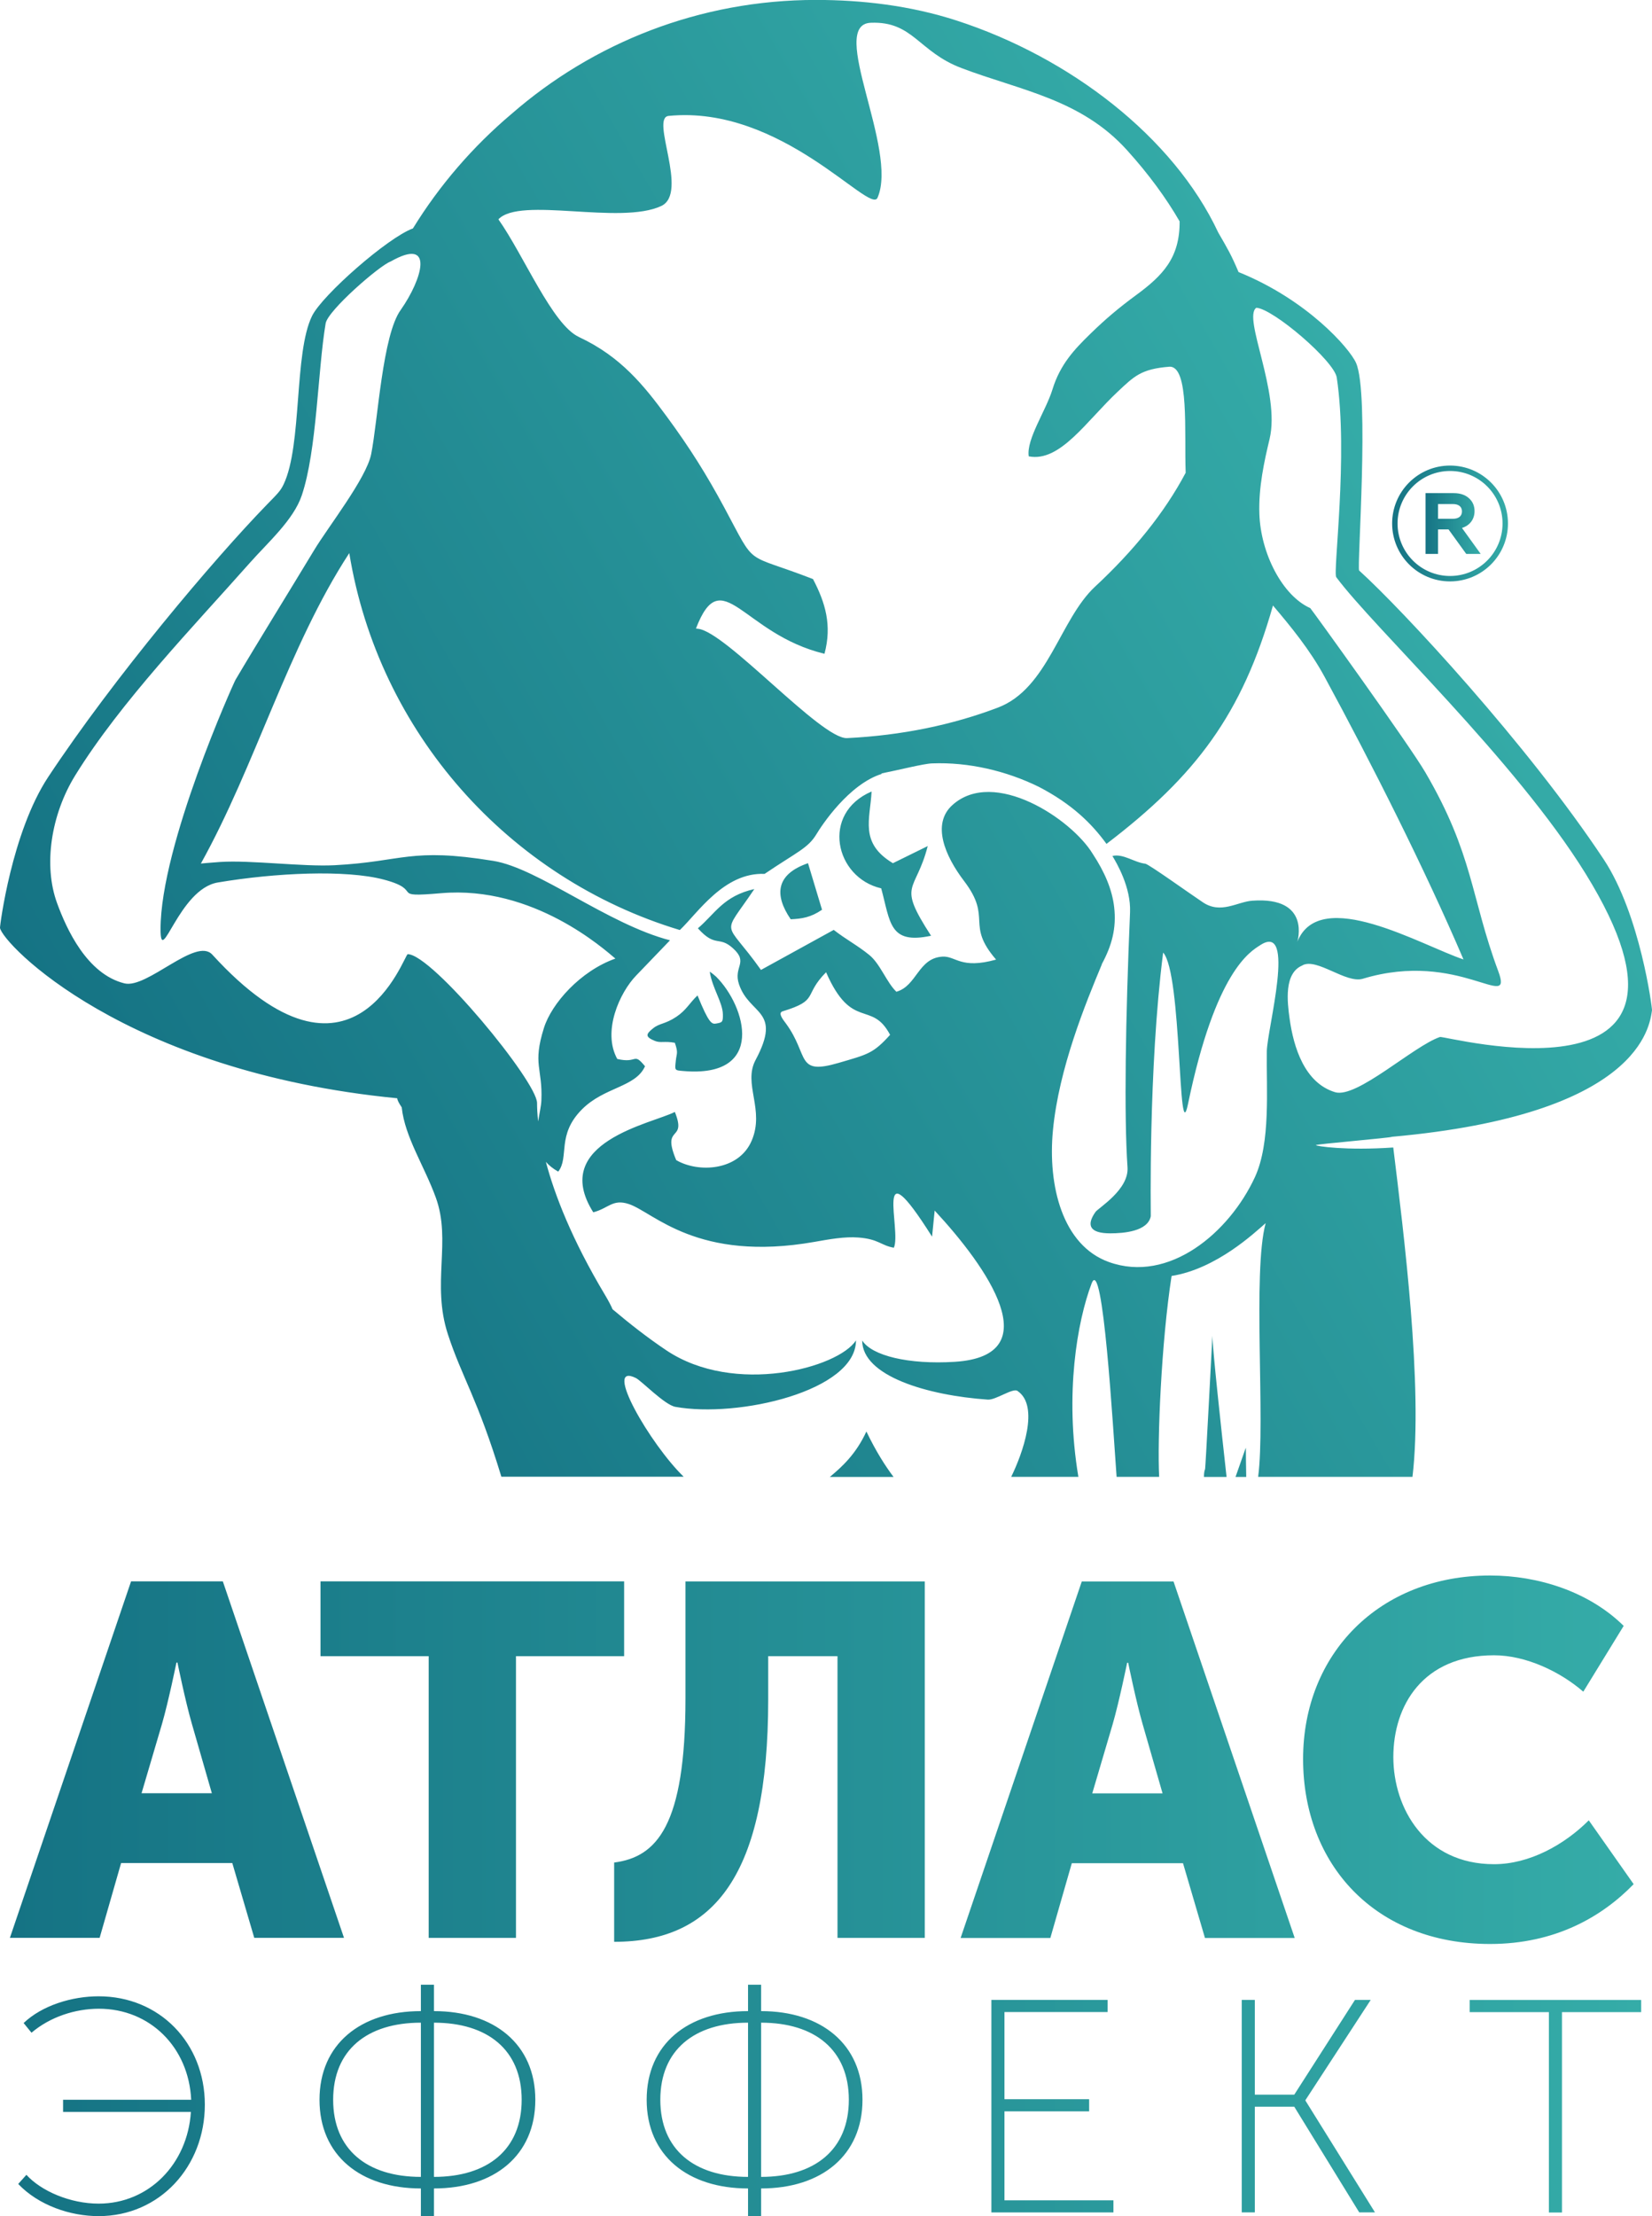 <?xml version="1.0" encoding="UTF-8"?> <svg xmlns="http://www.w3.org/2000/svg" xmlns:xlink="http://www.w3.org/1999/xlink" id="_Слой_1" data-name=" Слой 1" viewBox="0 0 228.64 306.67"><defs><style> .cls-1 { fill: url(#_Безымянный_градиент); } .cls-2 { fill: url(#_Безымянный_градиент_2); fill-rule: evenodd; } .cls-3 { fill: url(#_Безымянный_градиент_2-3); } .cls-4 { fill: none; stroke: url(#_Безымянный_градиент_2-2); stroke-miterlimit: 10; stroke-width: .75px; } </style><linearGradient id="_Безымянный_градиент" data-name="Безымянный градиент" x1="1.37" y1="43.53" x2="227.14" y2="43.53" gradientTransform="translate(0 305.87) scale(1 -1)" gradientUnits="userSpaceOnUse"><stop offset="0" stop-color="#157384"></stop><stop offset="1" stop-color="#35aca8"></stop></linearGradient><linearGradient id="_Безымянный_градиент_2" data-name="Безымянный градиент 2" x1="24.99" y1="134.05" x2="199.68" y2="234.89" gradientTransform="translate(0 305.87) scale(1 -1)" gradientUnits="userSpaceOnUse"><stop offset="0" stop-color="#157384"></stop><stop offset="1" stop-color="#35aca8"></stop></linearGradient><linearGradient id="_Безымянный_градиент_2-2" data-name="Безымянный градиент 2" x1="192.68" y1="72.44" x2="208.7" y2="72.44" gradientTransform="matrix(1, 0, 0, 1, 0, 0)" xlink:href="#_Безымянный_градиент_2"></linearGradient><linearGradient id="_Безымянный_градиент_2-3" data-name="Безымянный градиент 2" x1="197.3" y1="72.44" x2="204.93" y2="72.44" gradientTransform="matrix(1, 0, 0, 1, 0, 0)" xlink:href="#_Безымянный_градиент_2"></linearGradient></defs><path class="cls-1" d="M18.14,218.83h12.7l16.77,49.33h-12.42l-3.04-10.35h-15.39l-2.97,10.35H1.37l16.77-49.33h0Zm11.18,29.32l-2.76-9.59c-.9-3.1-2-8.49-2-8.49h-.14s-1.1,5.38-2,8.49l-2.83,9.59h9.73Zm30.01-18.97h-14.97v-10.35h42.02v10.35h-14.97v38.99h-12.08v-38.99h0Zm35.54,5.87v-16.21h33.12v49.33h-12.08v-38.99h-9.59v6c0,24.29-7.45,33.53-21.32,33.53v-10.97c5.87-.76,9.87-5.04,9.87-22.7h0Zm54.85-16.2h12.7l16.77,49.33h-12.42l-3.04-10.35h-15.39l-2.97,10.35h-12.42l16.77-49.33h0Zm11.18,29.32l-2.76-9.59c-.9-3.1-2-8.49-2-8.49h-.14s-1.1,5.38-2,8.49l-2.83,9.59h9.73Zm45.33-30.15c6.62,0,13.66,2.21,18.49,6.97l-5.59,9.11c-3.17-2.76-7.93-5.04-12.35-5.04-9.87,0-13.94,6.97-13.94,14.08s4.42,14.83,13.94,14.83c4.9,0,9.73-2.69,13.11-6.07l6.21,8.83c-4.35,4.49-10.83,8.28-19.87,8.28-15.87,0-25.88-10.97-25.88-25.6s10.63-25.39,25.88-25.39h0ZM3.65,300.95c2.06,2.27,6.09,3.99,10,3.99,6.97,0,12.31-5.5,12.77-12.69H8.73v-1.68H26.46c-.34-7.27-5.71-12.6-12.77-12.6-3.28,0-6.76,1.13-9.33,3.32l-1.09-1.34c2.56-2.44,6.68-3.7,10.38-3.7,8.44,0,14.7,6.47,14.7,15s-6.22,15.42-14.7,15.42c-3.91,0-8.28-1.47-11.13-4.45l1.13-1.26h0Zm54.6-22.65v-3.65h1.81v3.65c8.32,0,14.03,4.58,14.03,12.27s-5.67,12.27-14.03,12.27v3.82h-1.81v-3.82c-8.36,0-14.03-4.58-14.03-12.27s5.67-12.27,14.03-12.27Zm0,22.94v-21.34c-7.44,0-12.14,3.78-12.14,10.67s4.7,10.67,12.14,10.67h0Zm13.95-10.67c0-6.89-4.7-10.67-12.14-10.67v21.34c7.44,0,12.14-3.78,12.14-10.67h0Zm31.33-12.27v-3.65h1.81v3.65c8.32,0,14.03,4.58,14.03,12.27s-5.67,12.27-14.03,12.27v3.82h-1.81v-3.82c-8.36,0-14.03-4.58-14.03-12.27s5.67-12.27,14.03-12.27Zm0,22.94v-21.34c-7.44,0-12.14,3.78-12.14,10.67s4.7,10.67,12.14,10.67h0Zm13.95-10.67c0-6.89-4.7-10.67-12.14-10.67v21.34c7.44,0,12.14-3.78,12.14-10.67h0Zm19.73-13.82h16.09v1.68h-14.28v12.06h11.72v1.68h-11.72v12.31h15.08v1.68h-16.89v-29.41h0Zm34.65,0h1.81v13.11h5.46l8.4-13.11h2.18l-9.03,13.86v.08l9.62,15.46h-2.18l-8.99-14.62h-5.46v14.62h-1.81v-29.41h0Zm42.51,1.69h-10.96v-1.68h23.73v1.68h-10.96v27.73h-1.81v-27.73h0Z"></path><path class="cls-2" d="M109.43,127.21c1.53-.07,2.79-.25,4.34-1.32l-1.94-6.44c-4.41,1.52-4.72,4.35-2.4,7.75h0Zm-11.2,7.26c.36,2.3,1.79,4.23,1.82,5.92,.02,1.07-.1,1.1-.94,1.25-.6,.11-1.01-.04-2.57-3.89-1.09,1.02-1.54,2.02-2.91,2.94-1.58,1.06-2.32,.87-3.24,1.61-1.03,.82-1.1,1.18,.22,1.73,.81,.34,1.34,0,2.79,.27,.49,1.43,.25,1.42,.14,2.43-.15,1.42-.22,1.37,1.06,1.48,11.43,.98,8.66-8.94,4.51-13.06-.14-.14-.71-.6-.87-.68h0Zm25.35-15.02c-4.66-2.8-3.15-6.06-2.95-9.92-7.05,3.01-5.08,11.92,1.33,13.4,1.28,4.69,1.09,7.81,6.9,6.56-4.78-7.39-2.16-5.8-.46-12.41,0,0-4.82,2.37-4.82,2.37Zm-14.8,22.19c-.32-.44-1.19-1.46-.47-1.69,5.14-1.57,2.79-2.14,6.02-5.41,3.58,8.18,6.29,3.8,8.86,8.66-2.35,2.61-3.12,2.71-7.11,3.88-6,1.76-4.05-1-7.3-5.44Zm6.07,62.74c1.68-1.39,3.63-3.17,5.06-6.29,1.33,2.77,2.64,4.81,3.76,6.29h-8.82Zm51.78,0c0-.45,.05-.85,.15-1.06,.06,.12,1.02-18.65,1.02-18.47,0,1.59,1.21,12.81,1.96,19.53h-3.13Zm4.37,0c.54-1.5,1.43-4.14,1.43-4.02,0,.9,.02,2.46,.05,4.02h-1.48ZM54.06,36.19c6.17-3.51,4.36,2.47,1.42,6.67-2.54,3.44-3.17,15.27-4.11,19.99-.67,3.34-5.92,10.01-7.9,13.29-3.31,5.49-7.96,12.99-10.88,17.94-.23,.38-10.37,22.86-10.37,34.49,0,5.45,2.51-5.54,7.92-6.45,8.01-1.35,17.72-1.79,22.98-.4,5.74,1.52,.48,2.52,7.95,1.88,12.75-1.09,22.56,7.77,24.1,9.05-4.85,1.72-8.83,6.22-9.89,9.6-1.6,5.09-.17,5.53-.35,10-.03,.82-.28,1.84-.45,2.94-.12-1.1-.15-1.95-.15-2.55,0-2.98-14.53-20.6-17.9-20.6-.48,0-7.51,21.48-27.05,.06-2.26-2.48-9.03,4.76-12.16,3.98-5.18-1.29-8.01-7.51-9.32-11.1-1.92-5.24-.84-12.25,2.51-17.68,6.31-10.21,16.41-20.65,24.14-29.38,2.52-2.85,6.08-5.97,7.22-9.38,2.1-6.24,2.2-17.26,3.3-23.79,.31-1.8,7.47-8.02,8.99-8.56Zm126.22,97.38c2-1.04,6.02,2.57,8.34,1.87,13.34-4.04,20.91,4.79,18.74-1.05-3.81-10.23-3.42-16.1-10.09-27.51-2.22-3.81-15.83-22.69-15.93-22.73-3.88-1.73-6.86-7.61-7.04-13.03-.13-3.71,.7-7.39,1.41-10.36,1.55-6.44-3.78-16.85-1.83-18.17,2.33,.13,10.79,7.37,11.13,9.66,1.62,10.79-.56,26.97-.07,27.62,5.25,7.07,24.8,25.32,34.51,41.03,20.59,33.32-19.49,22.37-20.16,22.6-3.69,1.27-11.51,8.54-14.51,7.64-4.21-1.27-5.75-6.19-6.3-10.2-.31-2.25-.82-6.33,1.82-7.36h-.02ZM80.1,46.62c-3.67-1.72-7.6-11.28-11.12-16.27,3.01-3.2,16.85,.83,22.55-1.85,3.83-1.81-1.58-12.21,1.01-12.46,15.63-1.55,27.88,13.7,28.91,11.33,2.93-6.69-6.94-23.98-.93-24.22,5.86-.23,6.58,4.01,12.55,6.27,8.2,3.11,16.53,4.29,22.92,11.37,3,3.32,5.4,6.61,7.27,9.84,.04,5.03-2.3,7.48-6.05,10.23-2.35,1.73-4.19,3.27-6.37,5.4-2.14,2.09-4.11,4.17-5.17,7.61-.91,2.97-3.65,6.92-3.29,9.28,4.34,.85,7.96-4.87,12.36-8.99,2.24-2.1,3.21-3.1,7.07-3.41,2.83-.22,2.08,9.17,2.29,14.67-2.97,5.61-7.3,10.89-12.54,15.76-4.89,4.55-6.5,14.1-13.45,16.74-6.25,2.37-13.25,3.85-20.88,4.22-3.58,.17-16.77-14.75-20.63-15.13-.09-.01-.18-.02-.28-.03,3.6-9.34,6.42,.75,17.79,3.49,1.06-3.95,.12-7.07-1.59-10.34-9.74-3.78-7.71-1.4-12.28-9.9-2.47-4.58-4.74-8.21-7.96-12.59-3.16-4.29-6.35-8.3-12.17-11.01h-.01Zm72.39,86.8c1.4-2.59,2.05-5,1.71-7.91-.28-2.4-1.29-4.81-2.97-7.36-2.94-4.84-13.66-11.91-19.4-6.76-2.93,2.62-1.05,7.05,1.61,10.54,3.95,5.19,.15,5.91,4.42,10.86-4.93,1.37-5.56-.52-7.43-.41-3.37,.21-3.52,4.05-6.37,4.86-1.36-1.31-2.24-3.87-3.75-5.09-1.67-1.36-3.19-2.12-4.92-3.47l-10.07,5.54c-5.12-7.22-5.53-4.33-.92-11.19-4.28,.96-5.43,3.41-7.81,5.43,2.45,2.73,2.89,.99,4.84,2.75,2.24,2.01,.02,2.54,.85,5,1.46,4.31,6.02,3.49,2.29,10.48-1.77,3.32,1.32,6.88-.55,11.19-1.8,4.15-7.35,4.45-10.43,2.66-2.11-5.02,1.54-2.38-.19-6.67-3.03,1.59-17.42,4.17-11.29,13.89,2.12-.55,2.68-1.89,4.93-1.14,3.43,1.14,9.45,8.1,25.7,5.23,2.04-.36,4.16-.75,6.08-.6,2.82,.22,3.09,1.1,4.89,1.41,1.11-2.33-2.99-14.65,5.29-1.53l.36-3.61c7.27,7.83,15.88,20.1,2.78,20.93-6.4,.4-11.48-.85-12.81-2.95,0,4.92,9.03,7.6,17.38,8.18,1.1,.08,3.46-1.64,4.1-1.21,3.12,2.08,.7,8.72-.86,11.9h9.3c-1.92-11.47-.16-21.5,1.83-26.76,1.57-4.14,2.97,20.12,3.46,26.76h5.89c-.27-5.11,.3-18.66,1.72-27.8,6.22-.99,11.47-5.97,13.02-7.31-1.84,6.74-.02,27.4-1.04,35.11h21.36c1.48-12.47-1.21-33.73-2.66-45.58-6.55,.45-10.7-.18-10.71-.33-.02-.13,10.55-1.02,10.53-1.15,34.39-3.08,35.66-15.34,35.99-17.5,.04-.23-1.61-13.23-6.69-20.9-10.53-15.89-27.89-34.58-33.84-39.96-.33-.3,1.47-24.44-.43-28.73-.9-2.03-6.78-8.75-16.26-12.57-1.03-2.43-1.5-3.2-2.81-5.47-6.21-13.26-20.58-24.27-36.22-29.34-6.42-2.08-13.11-2.85-19.45-2.85-16.13,0-30.87,5.95-42.15,15.78-5.34,4.51-9.96,9.86-13.64,15.84-3.48,1.26-12.54,9.22-13.96,12.11-2.52,5.13-1.35,17.86-3.93,23.29-.44,.93-.83,1.29-2.33,2.83-7.38,7.6-21.13,23.89-30.25,37.67C1.61,115.17-.03,128.17,0,128.4c.33,2.16,17.19,19.9,54.98,23.58,0,.23,.22,.66,.62,1.26,.43,4.11,3.14,8.12,4.72,12.49,2.18,6-.61,11.89,1.66,18.88,1.95,5.99,4.09,8.83,7.41,19.74h25.23c-4.62-4.47-11.28-15.96-6.62-13.66,.78,.38,3.98,3.72,5.47,3.99,8.67,1.57,25-2.18,25-9.2-2.41,3.8-16.82,7.71-26.26,1.37-2.51-1.68-4.99-3.61-7.43-5.67-.21-.5-.55-1.15-1.05-1.99-4.6-7.69-6.97-13.86-8.18-18.41,.43,.49,.98,.94,1.71,1.35,1.56-2.01-.26-5.06,3.29-8.62,3.1-3.11,7.42-3.04,8.72-5.96-1.66-2.01-.98-.33-3.84-1.01-2.11-3.82,.34-9.2,2.62-11.55l4.68-4.87c-8.61-2.23-18.22-9.98-24.45-10.99-11.55-1.88-12.44,.1-21.97,.6-4.39,.23-11.64-.73-15.84-.45-1.37,.09-2.67,.22-2.67,.22,7.56-13.58,12.07-29.98,20.54-42.96,4.05,24.86,22.08,45.02,45.75,52.16,2.47-2.34,6.11-8,11.73-7.77,4.51-3.05,6.01-3.55,7.18-5.5,.7-1.17,4.49-6.95,9.08-8.35l-.14-.04c2.35-.46,5.87-1.36,7.05-1.4,5.1-.2,10.32,1.05,14.78,3.24,4.59,2.38,7.33,5.09,9.37,7.9,12.36-9.42,18.78-17.94,23.04-32.99,2.45,2.89,5.11,6.12,7.14,9.86,6.49,11.96,13.86,26.56,19.23,39.12-5.79-1.93-19.86-10.25-22.99-2.46-.02,.04,1.97-6.27-6.25-5.67-2.06,.15-4.34,1.89-6.82,.23-1.85-1.23-7.5-5.29-7.98-5.35-1.55-.18-3.03-1.42-4.55-1.07,.57,.95,2.58,4.32,2.44,7.79-.63,14.88-.84,28.12-.35,35.3,.21,3.1-4.04,5.61-4.44,6.18-1.32,1.88-.74,2.95,2.05,2.95,1.88,0,5.19-.27,5.61-2.36,.02-.11-.36-20.23,1.71-36.49,2.64,2.85,2.04,27.7,3.44,20.96,3.82-18.45,8.65-21.11,9.97-21.97,5.08-3.35,.99,11.57,.94,14.66-.08,5.19,.56,12.64-1.65,17.43-3.55,7.68-11.89,14.73-20.21,11.74-6.41-2.3-8.48-10.53-7.74-18.24,.82-8.58,4.55-17.63,6.78-22.98h-.02Z"></path><circle class="cls-4" cx="200.69" cy="72.44" r="7.64"></circle><path class="cls-3" d="M197.3,76.64v-8.4h3.89c.89,0,1.59,.23,2.11,.7,.52,.46,.78,1.06,.78,1.79,0,1.12-.65,1.99-1.74,2.33l2.59,3.59h-2l-2.45-3.39h-1.45v3.39h-1.73Zm1.73-4.85h2.06c.78,0,1.25-.36,1.25-1.02s-.47-1.02-1.25-1.02h-2.06v2.04Z"></path></svg> 